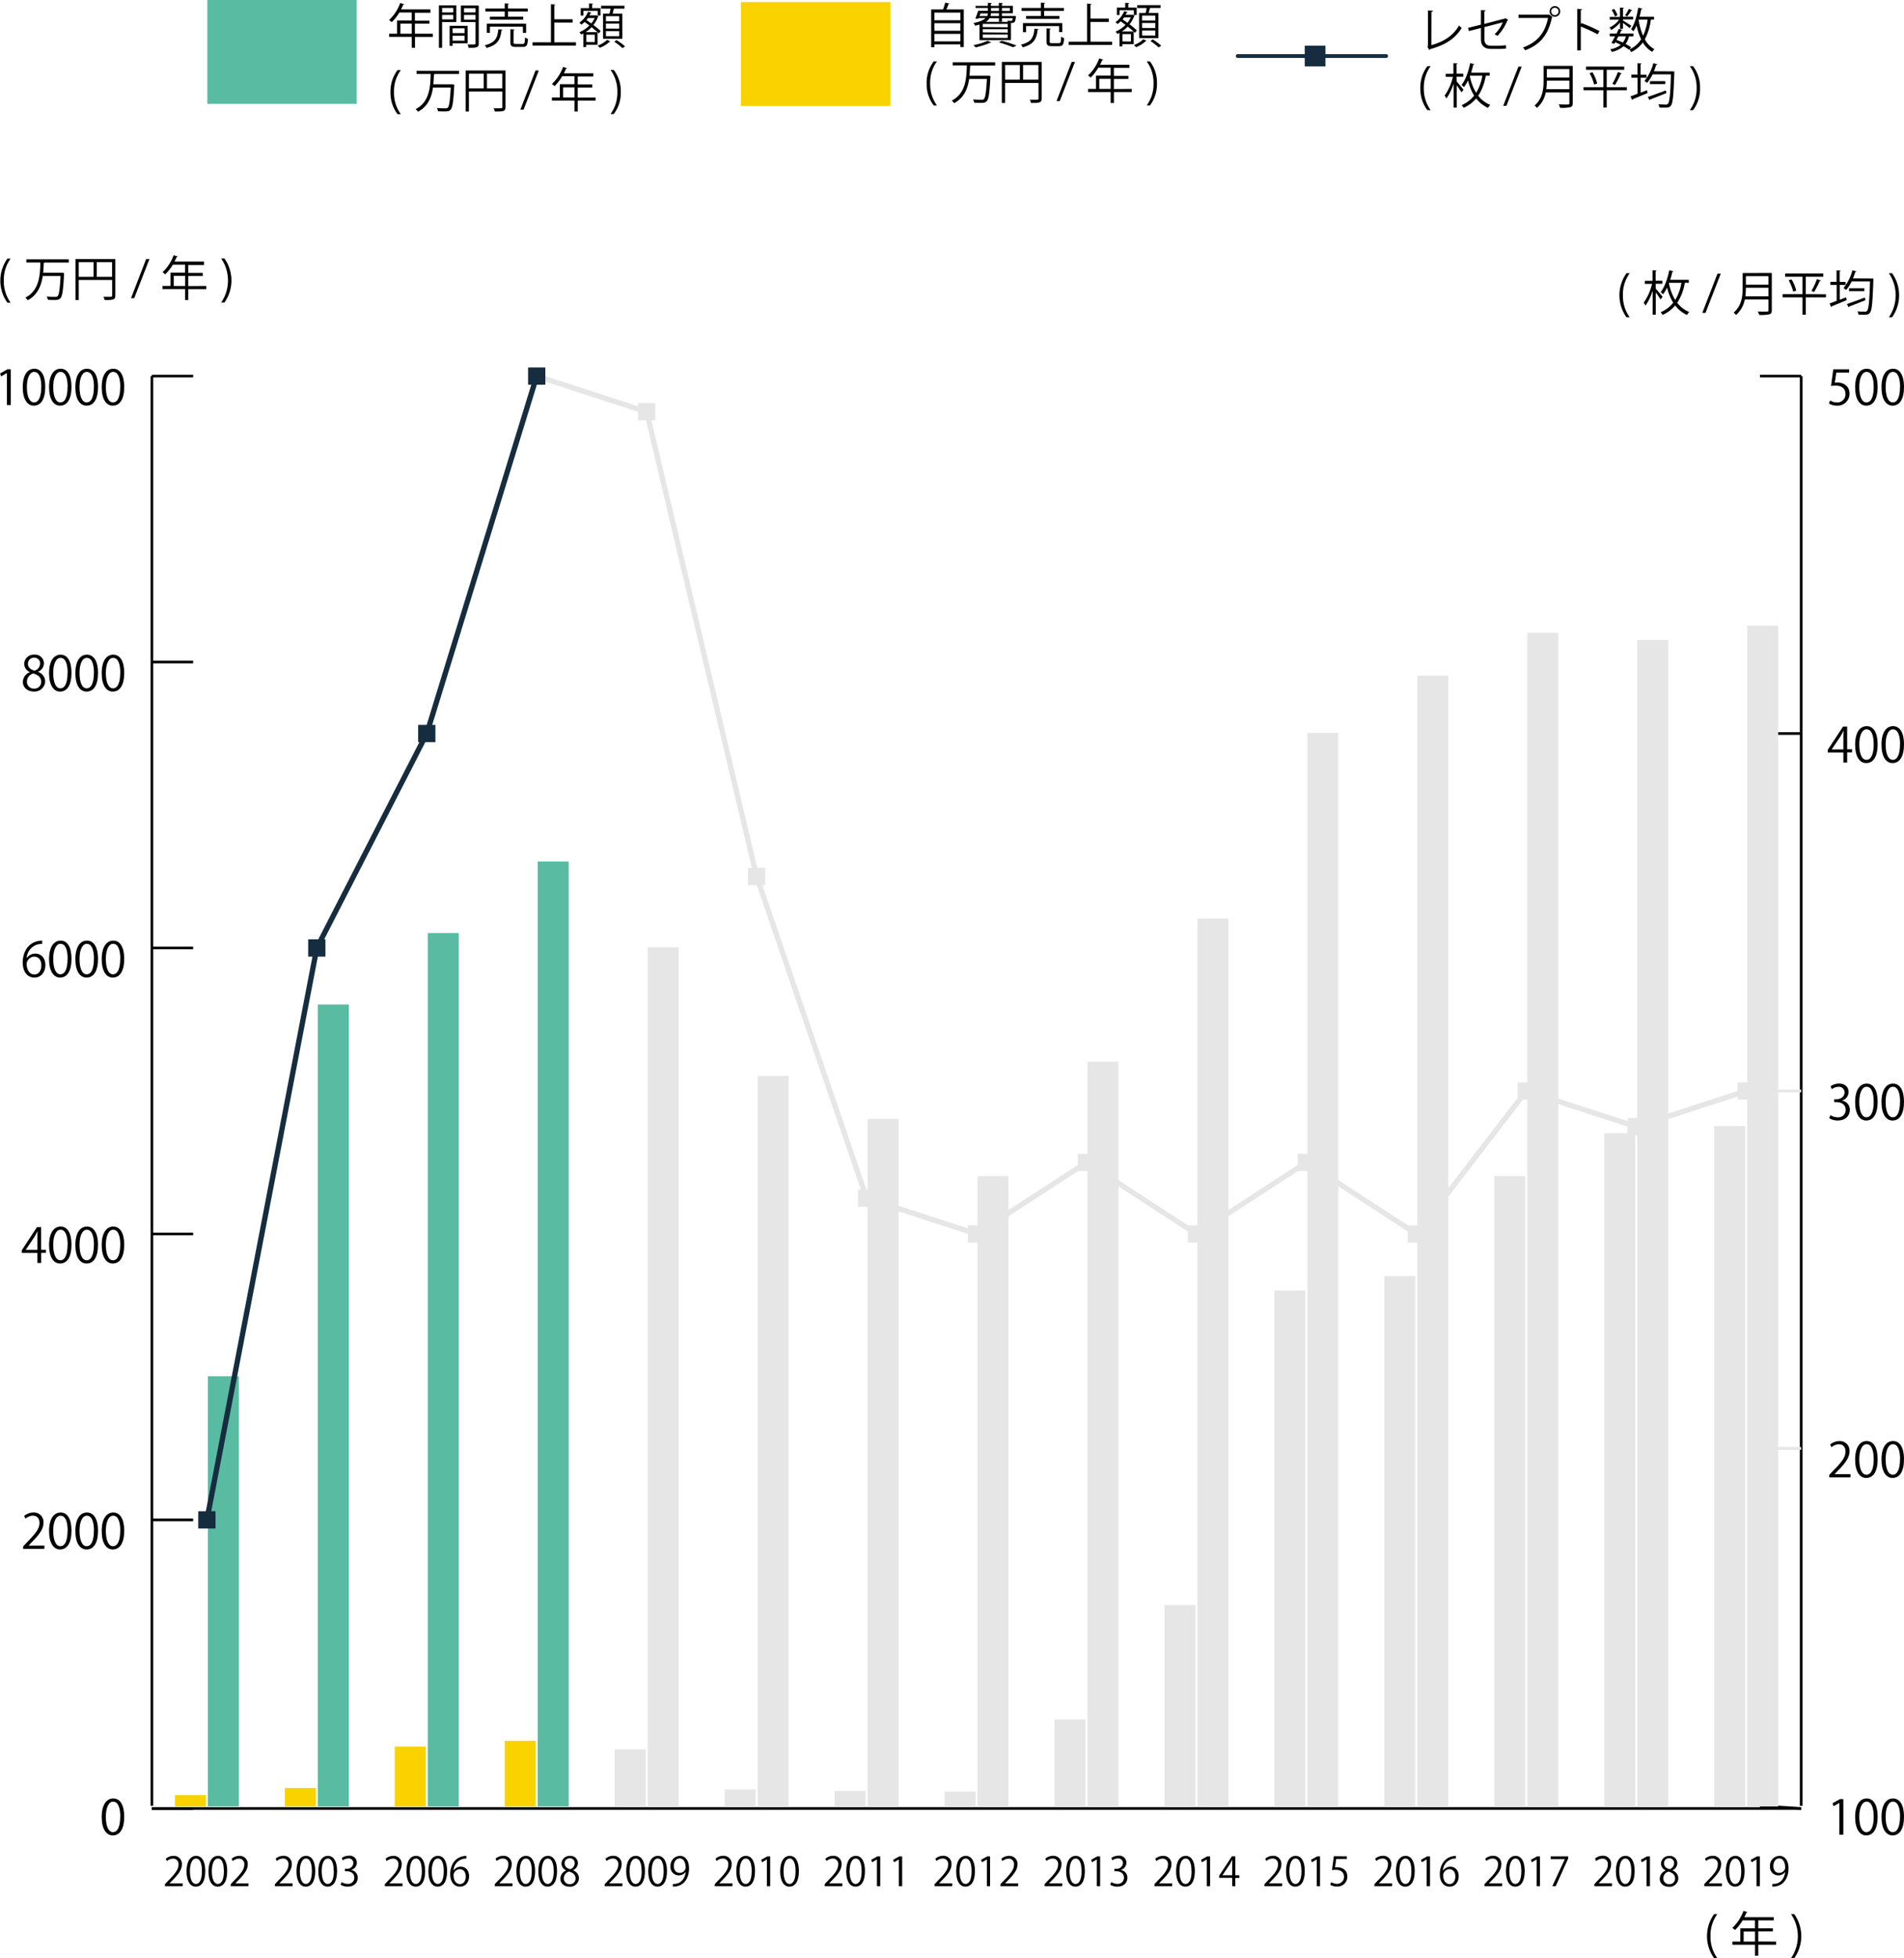 <svg xmlns="http://www.w3.org/2000/svg" viewBox="0 0 717.34 737.5"><defs><style>.cls-1,.cls-10,.cls-8,.cls-9{fill:none;}.cls-1{stroke:#000;}.cls-1,.cls-10,.cls-11,.cls-12,.cls-13,.cls-2,.cls-3,.cls-4,.cls-5,.cls-6,.cls-7,.cls-8,.cls-9{stroke-miterlimit:10;}.cls-11,.cls-2,.cls-5{fill:#e6e6e6;}.cls-10,.cls-11,.cls-2,.cls-5{stroke:#e6e6e6;}.cls-3,.cls-4{fill:#58bba2;stroke:#58bba2;}.cls-3,.cls-6{stroke-width:0.36px;}.cls-13,.cls-4,.cls-5,.cls-7{stroke-width:0.5px;}.cls-6,.cls-7{fill:#f9d200;stroke:#f9d200;}.cls-12,.cls-13,.cls-8,.cls-9{stroke:#162c3f;}.cls-10,.cls-11,.cls-8,.cls-9{stroke-linecap:round;}.cls-8{stroke-width:1.44px;}.cls-10,.cls-11,.cls-9{stroke-width:2px;}.cls-12,.cls-13{fill:#162c3f;}.cls-12{stroke-width:0.6px;}</style></defs><title>アセット 2</title><g id="レイヤー_2" data-name="レイヤー 2"><g id="レイヤー_1-2" data-name="レイヤー 1"><line class="cls-1" x1="57.23" y1="681.12" x2="678.6" y2="681.12"/><path d="M40.39,684.34c0-4.72,1.84-7,4.36-7s4.12,2.41,4.12,6.82c0,4.68-1.64,7.09-4.32,7.09C42.1,691.25,40.39,688.84,40.39,684.34Zm7-.11c0-3.37-.81-5.69-2.7-5.69-1.6,0-2.74,2.14-2.74,5.69s1,5.8,2.68,5.8C46.6,690,47.36,687.44,47.36,684.23Z" transform="translate(-2.07)"/><path d="M18.78,583.34h-8v-.92L12.11,581c3.2-3.24,4.83-5.2,4.83-7.4,0-1.44-.63-2.77-2.57-2.77a4.5,4.5,0,0,0-2.7,1.12l-.5-1a5.27,5.27,0,0,1,3.49-1.31,3.59,3.59,0,0,1,3.8,3.83c0,2.54-1.78,4.7-4.57,7.51l-1.06,1.12v0h6Z" transform="translate(-2.07)"/><path d="M20.56,576.64c0-4.72,1.84-7,4.36-7S29,572.05,29,576.47c0,4.68-1.64,7.09-4.32,7.09C22.27,583.56,20.56,581.15,20.56,576.64Zm7-.11c0-3.37-.81-5.69-2.7-5.69-1.6,0-2.74,2.14-2.74,5.69s1,5.8,2.68,5.8C26.77,582.33,27.52,579.74,27.52,576.54Z" transform="translate(-2.07)"/><path d="M30.47,576.64c0-4.72,1.84-7,4.36-7S39,572.05,39,576.47c0,4.68-1.64,7.09-4.32,7.09C32.18,583.56,30.47,581.15,30.47,576.64Zm7-.11c0-3.37-.81-5.69-2.7-5.69-1.6,0-2.74,2.14-2.74,5.69s1,5.8,2.68,5.8C36.69,582.33,37.44,579.74,37.44,576.54Z" transform="translate(-2.07)"/><path d="M40.39,576.64c0-4.72,1.84-7,4.36-7s4.12,2.41,4.12,6.82c0,4.68-1.64,7.09-4.32,7.09C42.1,583.56,40.39,581.15,40.39,576.64Zm7-.11c0-3.37-.81-5.69-2.7-5.69-1.6,0-2.74,2.14-2.74,5.69s1,5.8,2.68,5.8C46.6,582.33,47.36,579.74,47.36,576.54Z" transform="translate(-2.07)"/><path d="M17.59,475.65H16.17v-3.78H10.28v-1L16,462.16h1.55v8.55h1.84v1.15H17.59Zm-5.8-4.93h4.38v-4.79c0-.74,0-1.46.07-2.16h-.07c-.41.83-.74,1.4-1.08,2l-3.29,4.9Z" transform="translate(-2.07)"/><path d="M20.56,468.95c0-4.72,1.84-7,4.36-7S29,464.36,29,468.77c0,4.68-1.64,7.09-4.32,7.09C22.27,475.86,20.56,473.45,20.56,468.95Zm7-.11c0-3.37-.81-5.69-2.7-5.69-1.6,0-2.74,2.14-2.74,5.69s1,5.8,2.68,5.8C26.77,474.64,27.52,472,27.52,468.84Z" transform="translate(-2.07)"/><path d="M30.47,468.95c0-4.72,1.84-7,4.36-7S39,464.36,39,468.77c0,4.68-1.64,7.09-4.32,7.09C32.18,475.86,30.47,473.45,30.47,468.95Zm7-.11c0-3.37-.81-5.69-2.7-5.69-1.6,0-2.74,2.14-2.74,5.69s1,5.8,2.68,5.8C36.69,474.64,37.44,472,37.44,468.84Z" transform="translate(-2.07)"/><path d="M40.39,468.95c0-4.72,1.84-7,4.36-7s4.12,2.41,4.12,6.82c0,4.68-1.64,7.09-4.32,7.09C42.1,475.86,40.39,473.45,40.39,468.95Zm7-.11c0-3.37-.81-5.69-2.7-5.69-1.6,0-2.74,2.14-2.74,5.69s1,5.8,2.68,5.8C46.6,474.64,47.36,472,47.36,468.84Z" transform="translate(-2.07)"/><path d="M12.19,360.81a3.78,3.78,0,0,1,3.15-1.66c2.29,0,3.82,1.71,3.82,4.3s-1.51,4.72-4.14,4.72-4.39-2.18-4.39-5.67,1.69-7.4,6.07-8.12a10.11,10.11,0,0,1,1.26-.13l0,1.24a5.67,5.67,0,0,0-5.83,5.31Zm5.46,2.75c0-2.07-1.12-3.28-2.74-3.28a3,3,0,0,0-2.79,2.56c0,2.47,1.06,4.16,2.93,4.16C16.62,367,17.64,365.6,17.64,363.56Z" transform="translate(-2.07)"/><path d="M20.56,361.26c0-4.72,1.84-7,4.36-7S29,356.66,29,361.08c0,4.68-1.64,7.09-4.32,7.09C22.27,368.17,20.56,365.76,20.56,361.26Zm7-.11c0-3.37-.81-5.69-2.7-5.69-1.6,0-2.74,2.14-2.74,5.69s1,5.8,2.68,5.8C26.77,366.95,27.52,364.35,27.52,361.15Z" transform="translate(-2.07)"/><path d="M30.47,361.26c0-4.72,1.84-7,4.36-7S39,356.66,39,361.08c0,4.68-1.64,7.09-4.32,7.09C32.18,368.17,30.47,365.76,30.47,361.26Zm7-.11c0-3.37-.81-5.69-2.7-5.69-1.6,0-2.74,2.14-2.74,5.69s1,5.8,2.68,5.8C36.69,366.95,37.44,364.35,37.44,361.15Z" transform="translate(-2.07)"/><path d="M40.39,361.26c0-4.72,1.84-7,4.36-7s4.12,2.41,4.12,6.82c0,4.68-1.64,7.09-4.32,7.09C42.1,368.17,40.39,365.76,40.39,361.26Zm7-.11c0-3.37-.81-5.69-2.7-5.69-1.6,0-2.74,2.14-2.74,5.69s1,5.8,2.68,5.8C46.6,366.95,47.36,364.35,47.36,361.15Z" transform="translate(-2.07)"/><path d="M13.3,253.11a3.39,3.39,0,0,1-2.11-3A3.54,3.54,0,0,1,15,246.56a3.3,3.3,0,0,1,3.62,3.28A3.53,3.53,0,0,1,16.42,253v.07a3.84,3.84,0,0,1,2.68,3.53,4,4,0,0,1-4.25,3.85c-2.57,0-4.16-1.64-4.16-3.58a4,4,0,0,1,2.61-3.71Zm4.27,3.67c0-1.69-1.13-2.56-2.92-3.13a3.18,3.18,0,0,0-2.43,3,2.56,2.56,0,0,0,2.65,2.7A2.51,2.51,0,0,0,17.57,256.78Zm-5-6.86c0,1.44,1,2.23,2.5,2.68A2.88,2.88,0,0,0,17.17,250a2.12,2.12,0,0,0-2.21-2.3A2.19,2.19,0,0,0,12.62,249.92Z" transform="translate(-2.07)"/><path d="M20.56,253.56c0-4.72,1.84-7,4.36-7S29,249,29,253.38c0,4.68-1.64,7.09-4.32,7.09C22.27,260.47,20.56,258.06,20.56,253.56Zm7-.11c0-3.37-.81-5.69-2.7-5.69-1.6,0-2.74,2.14-2.74,5.69s1,5.8,2.68,5.8C26.77,259.25,27.52,256.66,27.52,253.45Z" transform="translate(-2.07)"/><path d="M30.47,253.56c0-4.72,1.84-7,4.36-7S39,249,39,253.38c0,4.68-1.64,7.09-4.32,7.09C32.18,260.47,30.47,258.06,30.47,253.56Zm7-.11c0-3.37-.81-5.69-2.7-5.69-1.6,0-2.74,2.14-2.74,5.69s1,5.8,2.68,5.8C36.69,259.25,37.44,256.66,37.44,253.45Z" transform="translate(-2.07)"/><path d="M40.39,253.56c0-4.72,1.84-7,4.36-7s4.12,2.41,4.12,6.82c0,4.68-1.64,7.09-4.32,7.09C42.1,260.47,40.39,258.06,40.39,253.56Zm7-.11c0-3.37-.81-5.69-2.7-5.69-1.6,0-2.74,2.14-2.74,5.69s1,5.8,2.68,5.8C46.6,259.25,47.36,256.66,47.36,253.45Z" transform="translate(-2.07)"/><path d="M4.68,152.56V140.48h0l-2.21,1.28-.36-1.12,2.79-1.57H6.14v13.49Z" transform="translate(-2.07)"/><path d="M10.64,145.87c0-4.72,1.84-7,4.36-7s4.12,2.41,4.12,6.82c0,4.68-1.64,7.09-4.32,7.09C12.35,152.78,10.64,150.37,10.64,145.87Zm7-.11c0-3.37-.81-5.69-2.7-5.69-1.6,0-2.74,2.14-2.74,5.69s1,5.8,2.68,5.8C16.85,151.56,17.61,149,17.61,145.76Z" transform="translate(-2.07)"/><path d="M20.56,145.87c0-4.72,1.84-7,4.36-7S29,141.27,29,145.69c0,4.68-1.64,7.09-4.32,7.09C22.27,152.78,20.56,150.37,20.56,145.87Zm7-.11c0-3.37-.81-5.69-2.7-5.69-1.6,0-2.74,2.14-2.74,5.69s1,5.8,2.68,5.8C26.77,151.56,27.52,149,27.52,145.76Z" transform="translate(-2.07)"/><path d="M30.47,145.87c0-4.72,1.84-7,4.36-7S39,141.27,39,145.69c0,4.68-1.64,7.09-4.32,7.09C32.18,152.78,30.47,150.37,30.47,145.87Zm7-.11c0-3.37-.81-5.69-2.7-5.69-1.6,0-2.74,2.14-2.74,5.69s1,5.8,2.68,5.8C36.69,151.56,37.44,149,37.44,145.76Z" transform="translate(-2.07)"/><path d="M40.39,145.87c0-4.72,1.84-7,4.36-7s4.12,2.41,4.12,6.82c0,4.68-1.64,7.09-4.32,7.09C42.1,152.78,40.39,150.37,40.39,145.87Zm7-.11c0-3.37-.81-5.69-2.7-5.69-1.6,0-2.74,2.14-2.74,5.69s1,5.8,2.68,5.8C46.6,151.56,47.36,149,47.36,145.76Z" transform="translate(-2.07)"/><line class="cls-1" x1="57.23" y1="680.12" x2="57.23" y2="141.64"/><line class="cls-1" x1="57.23" y1="681.12" x2="72.76" y2="681.12"/><line class="cls-1" x1="57.23" y1="572.42" x2="72.76" y2="572.42"/><line class="cls-1" x1="57.23" y1="464.73" x2="72.76" y2="464.73"/><line class="cls-1" x1="57.23" y1="357.03" x2="72.76" y2="357.03"/><line class="cls-1" x1="57.23" y1="249.34" x2="72.76" y2="249.34"/><line class="cls-1" x1="57.23" y1="141.64" x2="72.76" y2="141.64"/><path d="M695.06,691V679h0l-2.21,1.28-.36-1.12,2.79-1.57h1.28V691Z" transform="translate(-2.07)"/><path d="M701,684.34c0-4.72,1.84-7,4.36-7s4.12,2.41,4.12,6.82c0,4.68-1.64,7.09-4.32,7.09C702.72,691.25,701,688.84,701,684.34Zm7-.11c0-3.37-.81-5.69-2.7-5.69-1.6,0-2.74,2.14-2.74,5.69s1,5.8,2.68,5.8C707.22,690,708,687.44,708,684.23Z" transform="translate(-2.07)"/><path d="M710.93,684.34c0-4.72,1.84-7,4.36-7s4.12,2.41,4.12,6.82c0,4.68-1.64,7.09-4.32,7.09C712.64,691.25,710.93,688.84,710.93,684.34Zm7-.11c0-3.37-.81-5.69-2.7-5.69-1.6,0-2.74,2.14-2.74,5.69s1,5.8,2.68,5.8C717.14,690,717.9,687.44,717.9,684.23Z" transform="translate(-2.07)"/><path d="M699.23,556.42h-8v-.92l1.31-1.39c3.21-3.24,4.83-5.2,4.83-7.4,0-1.44-.63-2.77-2.58-2.77a4.51,4.51,0,0,0-2.7,1.12l-.5-1a5.27,5.27,0,0,1,3.49-1.31,3.59,3.59,0,0,1,3.8,3.83c0,2.54-1.78,4.7-4.57,7.51l-1.06,1.12v0h6Z" transform="translate(-2.07)"/><path d="M701,549.72c0-4.72,1.84-7,4.36-7s4.12,2.41,4.12,6.82c0,4.68-1.64,7.09-4.32,7.09C702.72,556.64,701,554.22,701,549.72Zm7-.11c0-3.37-.81-5.69-2.7-5.69-1.6,0-2.74,2.14-2.74,5.69s1,5.8,2.68,5.8C707.22,555.41,708,552.82,708,549.61Z" transform="translate(-2.07)"/><path d="M710.93,549.72c0-4.72,1.84-7,4.36-7s4.12,2.41,4.12,6.82c0,4.68-1.64,7.09-4.32,7.09C712.64,556.64,710.93,554.22,710.93,549.72Zm7-.11c0-3.37-.81-5.69-2.7-5.69-1.6,0-2.74,2.14-2.74,5.69s1,5.8,2.68,5.8C717.14,555.41,717.9,552.82,717.9,549.61Z" transform="translate(-2.07)"/><path d="M696,414.51A3.45,3.45,0,0,1,699,418c0,2.14-1.55,4-4.57,4a6,6,0,0,1-3.19-.86l.45-1.15a5.37,5.37,0,0,0,2.75.81,2.74,2.74,0,0,0,3-2.83c0-2-1.67-2.88-3.44-2.88h-.88V414H694c1.3,0,3-.81,3-2.5a2.08,2.08,0,0,0-2.32-2.18,4.43,4.43,0,0,0-2.47.88l-.45-1.1a5.64,5.64,0,0,1,3.21-1c2.47,0,3.57,1.57,3.57,3.19a3.4,3.4,0,0,1-2.45,3.19Z" transform="translate(-2.07)"/><path d="M701,415.1c0-4.72,1.84-7,4.36-7s4.12,2.41,4.12,6.82c0,4.68-1.64,7.09-4.32,7.09C702.72,422,701,419.6,701,415.1Zm7-.11c0-3.37-.81-5.69-2.7-5.69-1.6,0-2.74,2.14-2.74,5.69s1,5.8,2.68,5.8C707.22,420.79,708,418.2,708,415Z" transform="translate(-2.07)"/><path d="M710.93,415.1c0-4.72,1.84-7,4.36-7s4.12,2.41,4.12,6.82c0,4.68-1.64,7.09-4.32,7.09C712.64,422,710.93,419.6,710.93,415.1Zm7-.11c0-3.37-.81-5.69-2.7-5.69-1.6,0-2.74,2.14-2.74,5.69s1,5.8,2.68,5.8C717.14,420.79,717.9,418.2,717.9,415Z" transform="translate(-2.07)"/><path d="M698,287.18h-1.42V283.4h-5.89v-1l5.76-8.75H698v8.55h1.84v1.15H698Zm-5.8-4.93h4.38v-4.79c0-.74,0-1.46.07-2.16h-.07c-.41.83-.74,1.4-1.08,2l-3.3,4.9Z" transform="translate(-2.07)"/><path d="M701,280.48c0-4.72,1.84-7,4.36-7s4.12,2.41,4.12,6.82c0,4.68-1.64,7.09-4.32,7.09C702.72,287.4,701,285,701,280.48Zm7-.11c0-3.37-.81-5.69-2.7-5.69-1.6,0-2.74,2.14-2.74,5.69s1,5.8,2.68,5.8C707.22,286.17,708,283.58,708,280.38Z" transform="translate(-2.07)"/><path d="M710.93,280.48c0-4.72,1.84-7,4.36-7s4.12,2.41,4.12,6.82c0,4.68-1.64,7.09-4.32,7.09C712.64,287.4,710.93,285,710.93,280.48Zm7-.11c0-3.37-.81-5.69-2.7-5.69-1.6,0-2.74,2.14-2.74,5.69s1,5.8,2.68,5.8C717.14,286.17,717.9,283.58,717.9,280.38Z" transform="translate(-2.07)"/><path d="M698.75,139.08v1.24H693.9l-.56,3.82a7.51,7.51,0,0,1,1-.07c2.39,0,4.54,1.42,4.54,4.14a4.47,4.47,0,0,1-4.65,4.57,6,6,0,0,1-3.1-.79l.43-1.17a5,5,0,0,0,2.67.76,3.06,3.06,0,0,0,3.13-3.19c0-1.85-1.19-3.15-3.71-3.15a10.79,10.79,0,0,0-1.73.13l.85-6.28Z" transform="translate(-2.07)"/><path d="M701,145.87c0-4.72,1.84-7,4.36-7s4.12,2.41,4.12,6.82c0,4.68-1.64,7.09-4.32,7.09C702.72,152.78,701,150.37,701,145.87Zm7-.11c0-3.37-.81-5.69-2.7-5.69-1.6,0-2.74,2.14-2.74,5.69s1,5.8,2.68,5.8C707.22,151.56,708,149,708,145.76Z" transform="translate(-2.07)"/><path d="M710.93,145.87c0-4.72,1.84-7,4.36-7s4.12,2.41,4.12,6.82c0,4.68-1.64,7.09-4.32,7.09C712.64,152.78,710.93,150.37,710.93,145.87Zm7-.11c0-3.37-.81-5.69-2.7-5.69-1.6,0-2.74,2.14-2.74,5.69s1,5.8,2.68,5.8C717.14,151.56,717.9,149,717.9,145.76Z" transform="translate(-2.07)"/><line class="cls-1" x1="678.6" y1="680.12" x2="678.6" y2="141.64"/><line class="cls-1" x1="678.6" y1="681.12" x2="663.06" y2="680.12"/><line class="cls-2" x1="678.6" y1="545.5" x2="663.06" y2="545.5"/><line class="cls-2" x1="678.6" y1="410.88" x2="663.06" y2="410.88"/><line class="cls-1" x1="678.6" y1="276.26" x2="663.06" y2="276.26"/><line class="cls-1" x1="678.6" y1="141.64" x2="663.06" y2="141.64"/><rect class="cls-3" x="78.31" y="0.18" width="55.92" height="38.77"/><rect class="cls-4" x="78.56" y="518.57" width="11.18" height="161.54"/><rect class="cls-4" x="119.99" y="378.57" width="11.18" height="301.55"/><rect class="cls-4" x="161.41" y="351.65" width="11.18" height="328.47"/><rect class="cls-4" x="202.83" y="324.72" width="11.18" height="355.39"/><rect class="cls-5" x="244.26" y="357.03" width="11.18" height="323.08"/><rect class="cls-5" x="285.68" y="405.49" width="11.18" height="274.62"/><rect class="cls-5" x="327.11" y="421.65" width="11.18" height="258.47"/><rect class="cls-5" x="368.53" y="443.19" width="11.18" height="236.93"/><rect class="cls-5" x="409.96" y="400.11" width="11.18" height="280.01"/><rect class="cls-5" x="451.38" y="346.26" width="11.18" height="333.85"/><rect class="cls-5" x="492.81" y="276.26" width="11.18" height="403.86"/><rect class="cls-5" x="534.23" y="254.72" width="11.18" height="425.39"/><rect class="cls-5" x="575.66" y="238.57" width="11.18" height="441.55"/><rect class="cls-5" x="617.08" y="241.26" width="11.18" height="438.86"/><rect class="cls-5" x="658.5" y="235.87" width="11.18" height="444.24"/><rect class="cls-6" x="279.31" y="0.95" width="55.92" height="38.77"/><rect class="cls-7" x="66.13" y="676.35" width="11.18" height="3.77"/><rect class="cls-7" x="107.56" y="673.65" width="11.18" height="6.46"/><rect class="cls-7" x="148.98" y="658.04" width="11.18" height="22.08"/><rect class="cls-7" x="190.41" y="655.88" width="11.18" height="24.23"/><rect class="cls-5" x="231.83" y="659.11" width="11.18" height="21"/><rect class="cls-5" x="273.26" y="674.19" width="11.18" height="5.92"/><rect class="cls-5" x="314.68" y="674.73" width="11.18" height="5.38"/><rect class="cls-5" x="356.11" y="675" width="11.18" height="5.12"/><rect class="cls-5" x="397.53" y="647.81" width="11.18" height="32.31"/><rect class="cls-5" x="438.95" y="604.73" width="11.18" height="75.39"/><rect class="cls-5" x="480.38" y="486.26" width="11.18" height="193.85"/><rect class="cls-5" x="521.8" y="480.88" width="11.18" height="199.24"/><rect class="cls-5" x="563.23" y="443.19" width="11.18" height="236.93"/><rect class="cls-5" x="604.65" y="427.03" width="11.18" height="253.08"/><rect class="cls-5" x="646.08" y="424.34" width="11.18" height="255.77"/><line class="cls-8" x1="466.31" y1="21.11" x2="522.23" y2="21.11"/><line class="cls-9" x1="119.36" y1="357.03" x2="77.94" y2="572.42"/><line class="cls-9" x1="160.79" y1="276.26" x2="119.36" y2="357.03"/><line class="cls-9" x1="202.21" y1="141.64" x2="160.79" y2="276.26"/><line class="cls-10" x1="243.64" y1="155.1" x2="202.21" y2="141.64"/><line class="cls-11" x1="285.06" y1="330.11" x2="243.64" y2="155.1"/><line class="cls-11" x1="326.49" y1="451.26" x2="285.06" y2="330.11"/><line class="cls-11" x1="367.91" y1="464.73" x2="326.49" y2="451.26"/><line class="cls-11" x1="409.34" y1="437.8" x2="367.91" y2="464.73"/><line class="cls-11" x1="450.76" y1="464.73" x2="409.34" y2="437.8"/><line class="cls-11" x1="492.19" y1="437.8" x2="450.76" y2="464.73"/><line class="cls-11" x1="533.61" y1="464.73" x2="492.19" y2="437.8"/><line class="cls-11" x1="575.03" y1="410.88" x2="533.61" y2="464.73"/><line class="cls-11" x1="616.46" y1="424.34" x2="575.03" y2="410.88"/><line class="cls-11" x1="657.88" y1="410.88" x2="616.46" y2="424.34"/><rect class="cls-12" x="491.87" y="17.51" width="7.2" height="7.2"/><rect class="cls-13" x="74.94" y="569.42" width="6" height="6"/><rect class="cls-13" x="116.36" y="354.03" width="6" height="6"/><rect class="cls-13" x="157.79" y="273.26" width="6" height="6"/><rect class="cls-13" x="199.21" y="138.64" width="6" height="6"/><rect class="cls-5" x="240.64" y="152.1" width="6" height="6"/><rect class="cls-5" x="282.06" y="327.11" width="6" height="6"/><rect class="cls-5" x="323.49" y="448.26" width="6" height="6"/><rect class="cls-5" x="364.91" y="461.73" width="6" height="6"/><rect class="cls-5" x="406.34" y="434.8" width="6" height="6"/><rect class="cls-5" x="447.76" y="461.73" width="6" height="6"/><rect class="cls-5" x="489.19" y="434.8" width="6" height="6"/><rect class="cls-5" x="530.61" y="461.73" width="6" height="6"/><rect class="cls-5" x="572.03" y="407.88" width="6" height="6"/><rect class="cls-5" x="613.46" y="421.34" width="6" height="6"/><rect class="cls-5" x="654.88" y="407.88" width="6" height="6"/><path d="M165.15,12.71v1.19h-6.73V18h-1.22V13.89h-8.53V12.71h3v-5h5.51v-3h-4.65a16.78,16.78,0,0,1-2.88,3.64,7.12,7.12,0,0,0-1-.79,16.58,16.58,0,0,0,4.2-6.43l1.53.49a.34.34,0,0,1-.41.16,17.15,17.15,0,0,1-.81,1.75h11.09V4.8h-5.87v3h5.47V8.91h-5.47v3.8Zm-12.24,0h4.29V8.91h-4.29Z" transform="translate(-2.07)"/><path d="M174,8.3h-5.37V18h-1.19v-16H174ZM172.85,3h-4.21V4.69h4.21Zm-4.21,4.3h4.21V5.61h-4.21Zm9.62,9h-5.67v1h-1.12V9.72h6.79Zm-1.15-5.62h-4.52v1.8h4.52Zm-4.52,4.65h4.52V13.44h-4.52Zm9.85-13.25V16.34c0,1.6-.7,1.67-3.82,1.67a4.3,4.3,0,0,0-.41-1.26c.58,0,1.15,0,1.6,0,1.31,0,1.42,0,1.42-.45v-8h-5.51V2.08Zm-1.21,1h-4.34V4.69h4.34Zm-4.34,4.32h4.34V5.61h-4.34Z" transform="translate(-2.07)"/><path d="M191.37,11.16c0,.13-.14.23-.36.25-.4,3.28-1.26,5.49-5.62,6.64a3.36,3.36,0,0,0-.7-1c4.05-1,4.83-2.84,5.11-6Zm.85-4.88V4.35h-7.27V3.22h7.27V1.27l1.6.11c0,.13-.13.22-.36.25V3.22h7.44V4.35h-7.44V6.28h5.74v1.1H186.65V6.28Zm8.07,6.09h-1.21v-2.3H186.65v2.3h-1.17V8.94h14.8Zm-4.74,3.58c0,.5.13.59.86.59H199c.68,0,.81-.32.86-2.43a3.45,3.45,0,0,0,1.12.49c-.14,2.45-.5,3.06-1.87,3.06h-2.74c-1.57,0-2-.36-2-1.69V11l1.57.11c0,.13-.13.22-.36.25Z" transform="translate(-2.07)"/><path d="M210.9,15.93h8.17v1.22H202.71V15.93h6.93V1.58l1.64.11c0,.13-.13.22-.38.25V7.27h6.91V8.49H210.9Z" transform="translate(-2.07)"/><path d="M227.68,12.58c-.14-.14-.31-.31-.49-.47v4.74h-4.29v.86h-1.06v-5.1c-.27.14-.54.27-.81.4a5.09,5.09,0,0,0-.67-.86,11.77,11.77,0,0,0,3.76-2.54c-.61-.47-1.24-.92-1.82-1.33a10.3,10.3,0,0,1-1.19,1,7.22,7.22,0,0,0-.77-.7,10.12,10.12,0,0,0,3.31-4.16l1.28.41q-.05.16-.38.16c-.13.27-.27.54-.41.81h2.48l.2-.05c.41.22.58.29.74.36a.57.57,0,0,1-.18.18,10.78,10.78,0,0,1-1.75,3.12,28.46,28.46,0,0,1,2.75,2.29ZM221.86,4.1V5.86h-1V3.07H224V1.29l1.5.09c0,.13-.11.22-.34.25V3.07h3.15V5.86h-1.06V4.1Zm5.29,8c-.61-.56-1.39-1.19-2.2-1.84a13.33,13.33,0,0,1-2.21,1.84Zm-1,3.76V13.07h-3.2v2.77Zm-2.56-9.07c-.18.27-.38.52-.58.77.58.4,1.21.83,1.84,1.28a9.23,9.23,0,0,0,1.26-2.05ZM232,15.62a.55.55,0,0,1-.32.13A10.93,10.93,0,0,1,228.07,18a7.06,7.06,0,0,0-.83-.81A10.19,10.19,0,0,0,230.79,15Zm-2.74-10.5h2.45c.14-.58.31-1.28.4-1.87h-3.56V2.17h8.79V3.25h-4c-.11.54-.29,1.24-.47,1.87h3.67V14.6h-7.27ZM235.35,8V6.1h-5V8Zm0,2.81V8.89h-5v1.89Zm0,2.84V11.72h-5v1.91Zm1.24,4.47a21.34,21.34,0,0,0-3.1-2.41l.9-.59a21.58,21.58,0,0,1,3.17,2.34Z" transform="translate(-2.07)"/><path d="M151.86,43a13.13,13.13,0,0,1-2.67-8.26,13.25,13.25,0,0,1,2.67-8.34h1.22a13.42,13.42,0,0,0-2.57,8.35A13.59,13.59,0,0,0,153.08,43Z" transform="translate(-2.07)"/><path d="M175,27.88H165.9a.5.5,0,0,1-.34.14c-.05,1.17-.11,2.45-.23,3.73h6.86l.29,0,.72.09a3.12,3.12,0,0,1,0,.41c-.32,6.1-.65,8.32-1.37,9.07-.47.52-.94.65-2.34.65-.68,0-1.55,0-2.41-.09a2.86,2.86,0,0,0-.43-1.21c1.42.13,2.79.13,3.37.13a1,1,0,0,0,.72-.22c.56-.52.88-2.57,1.15-7.63h-6.68c-.52,3.57-1.87,7.11-5.67,9.15a4,4,0,0,0-.88-1c5.29-2.68,5.56-8.5,5.67-13.25H159V26.68h16Z" transform="translate(-2.07)"/><path d="M192.51,26.55V40.34c0,1.57-.68,1.66-4,1.66a5.72,5.72,0,0,0-.47-1.22c.65,0,1.26,0,1.76,0,1.42,0,1.53,0,1.53-.47V34.47H178.73V42h-1.21V26.55Zm-13.77,1.19v5.53h5.58V27.74Zm6.79,5.53h5.78V27.74h-5.78Z" transform="translate(-2.07)"/><path d="M199.33,41.3h-1.21l5.71-14.75h1.24Z" transform="translate(-2.07)"/><path d="M226.47,36.71v1.19h-6.73V42h-1.22V37.89H210V36.71h3v-5h5.51v-3h-4.65A16.78,16.78,0,0,1,211,32.44a7.12,7.12,0,0,0-1-.79,16.58,16.58,0,0,0,4.2-6.43l1.53.49a.34.34,0,0,1-.41.16,17,17,0,0,1-.81,1.75h11.09V28.8h-5.87v3h5.47v1.15h-5.47v3.8Zm-12.24,0h4.29v-3.8h-4.29Z" transform="translate(-2.07)"/><path d="M233.31,26.35a13.17,13.17,0,0,1,2.65,8.3,13.22,13.22,0,0,1-2.65,8.3h-1.22a13.61,13.61,0,0,0,2.58-8.32,13.5,13.5,0,0,0-2.58-8.28Z" transform="translate(-2.07)"/><path d="M359.82,1.35a.45.45,0,0,1-.4.2c-.2.58-.5,1.35-.79,2h6.54V17.72h-1.26v-1h-9.81v1.06h-1.21V3.56h4.47A18,18,0,0,0,358.16,1Zm4.09,3.4h-9.81V7.63h9.81Zm0,4h-9.81v2.84h9.81Zm-9.81,6.84h9.81V12.75h-9.81Z" transform="translate(-2.07)"/><path d="M375.5,16c-.09.11-.16.11-.4.11a31.48,31.48,0,0,1-5.47,1.73,8.81,8.81,0,0,0-.81-.85,23.72,23.72,0,0,0,5.38-1.64Zm-4.39-.88V9.25a15.45,15.45,0,0,1-1.69.43,3.45,3.45,0,0,0-.58-1c2.45-.49,3.8-1.13,4.56-1.89h-2.63l-.11.27L369.52,7a24,24,0,0,0,1.06-2.92h3.69V3h-4.66V2.2h4.66V1.06l1.46.09c0,.13-.11.22-.34.25V2.2h3V1.06l1.51.09c0,.13-.13.22-.36.25V2.2h4.12V5h-4.12V6h4.39l.25,0,.67.11a2.49,2.49,0,0,1-.05.32c-.22,1.94-.43,2.23-1.85,2.23v6.43Zm0-9.07H374a3.42,3.42,0,0,0,.27-1h-2.79Zm10.64,4.23V9h-9.42v1.21Zm0,2V11h-9.42v1.19Zm0,2V13h-9.42v1.24Zm-3.33-7.42h-3.55a4,4,0,0,1-1.37,1.39h8.26a2.49,2.49,0,0,0-.16-.45c.58.05,1.12.07,1.31.07.45,0,.56,0,.7-1h-4.05V8.16h-1.15Zm0-.83V5h-3a6.7,6.7,0,0,1-.18,1Zm-3-3V4.12h3V3Zm8.34,14.76A43.42,43.42,0,0,0,378.45,16l1-.65a54.73,54.73,0,0,1,5.6,1.8ZM382.54,3h-3V4.12h3Z" transform="translate(-2.07)"/><path d="M393.37,10.93c0,.13-.14.23-.36.25-.4,3.28-1.26,5.49-5.62,6.64a3.36,3.36,0,0,0-.7-1c4.05-1,4.83-2.84,5.11-6ZM394.22,6V4.12h-7.27V3h7.27V1l1.6.11c0,.13-.13.22-.36.25V3h7.44V4.12h-7.44V6h5.74v1.1H388.65V6Zm8.07,6.09h-1.21V9.83H388.65v2.3h-1.17V8.71h14.8Zm-4.74,3.58c0,.5.13.59.86.59H401c.68,0,.81-.32.86-2.43a3.46,3.46,0,0,0,1.12.49c-.14,2.45-.5,3.06-1.87,3.06h-2.74c-1.57,0-2-.36-2-1.69v-5l1.57.11c0,.13-.13.22-.36.25Z" transform="translate(-2.07)"/><path d="M412.9,15.7h8.17v1.22H404.71V15.7h6.93V1.35l1.64.11c0,.13-.13.22-.38.25V7h6.91V8.26H412.9Z" transform="translate(-2.07)"/><path d="M429.68,12.35c-.14-.14-.31-.31-.49-.47v4.74h-4.29v.86h-1.06v-5.1c-.27.14-.54.27-.81.4a5.09,5.09,0,0,0-.67-.86,11.77,11.77,0,0,0,3.76-2.54c-.61-.47-1.24-.92-1.82-1.33a10.3,10.3,0,0,1-1.19,1,7.22,7.22,0,0,0-.77-.7,10.12,10.12,0,0,0,3.31-4.16l1.28.41q-.05.16-.38.16c-.13.27-.27.54-.41.81h2.48l.2-.05c.41.22.58.29.74.36a.58.58,0,0,1-.18.18,10.77,10.77,0,0,1-1.75,3.11,28.39,28.39,0,0,1,2.75,2.29Zm-5.82-8.48V5.64h-1V2.84H426V1.06l1.5.09c0,.13-.11.22-.34.25V2.84h3.15V5.64h-1.06V3.87Zm5.29,8c-.61-.56-1.39-1.19-2.2-1.84a13.31,13.31,0,0,1-2.21,1.84Zm-1,3.76V12.84h-3.2v2.77Zm-2.56-9.08c-.18.27-.38.52-.58.77.58.4,1.21.83,1.84,1.28a9.22,9.22,0,0,0,1.26-2.05ZM434,15.39a.55.55,0,0,1-.32.13,10.92,10.92,0,0,1-3.57,2.25,7.1,7.1,0,0,0-.83-.81,10.19,10.19,0,0,0,3.55-2.18ZM431.23,4.9h2.45c.14-.58.31-1.28.4-1.87h-3.56V1.94h8.79V3h-4c-.11.54-.29,1.24-.47,1.87h3.67v9.47h-7.27Zm6.12,2.84V5.87h-5V7.74Zm0,2.81V8.66h-5v1.89Zm0,2.84V11.49h-5V13.4Zm1.24,4.47a21.34,21.34,0,0,0-3.1-2.41l.9-.59a21.62,21.62,0,0,1,3.17,2.34Z" transform="translate(-2.07)"/><path d="M353.86,39.73a13.13,13.13,0,0,1-2.67-8.26,13.25,13.25,0,0,1,2.67-8.34h1.22a13.42,13.42,0,0,0-2.57,8.35,13.59,13.59,0,0,0,2.57,8.25Z" transform="translate(-2.07)"/><path d="M377,24.65H367.9a.5.5,0,0,1-.34.14c-.05,1.17-.11,2.45-.23,3.73h6.86l.29,0,.72.09a3.12,3.12,0,0,1,0,.41c-.32,6.1-.65,8.32-1.37,9.07-.47.52-.94.65-2.34.65-.68,0-1.55,0-2.41-.09a2.86,2.86,0,0,0-.43-1.21c1.42.13,2.79.13,3.37.13a1,1,0,0,0,.72-.22c.56-.52.88-2.57,1.15-7.63h-6.68c-.52,3.57-1.87,7.11-5.67,9.15a4.05,4.05,0,0,0-.88-1c5.29-2.68,5.56-8.5,5.67-13.25H361V23.45h16Z" transform="translate(-2.07)"/><path d="M394.51,23.32V37.11c0,1.57-.68,1.66-4,1.66a5.73,5.73,0,0,0-.47-1.22c.65,0,1.26,0,1.76,0,1.42,0,1.53,0,1.53-.47V31.24H380.73v7.56h-1.21V23.32Zm-13.77,1.19V30h5.58V24.51ZM387.52,30h5.78V24.51h-5.78Z" transform="translate(-2.07)"/><path d="M401.33,38.07h-1.21l5.71-14.75h1.24Z" transform="translate(-2.07)"/><path d="M428.47,33.48v1.19h-6.73v4.12h-1.22V34.67H412V33.48h3v-5h5.51v-3h-4.65A16.78,16.78,0,0,1,413,29.21a7.12,7.12,0,0,0-1-.79,16.58,16.58,0,0,0,4.2-6.43l1.53.49a.34.34,0,0,1-.41.16,16.91,16.91,0,0,1-.81,1.75h11.09v1.19h-5.87v3h5.47v1.15h-5.47v3.8Zm-12.24,0h4.29v-3.8h-4.29Z" transform="translate(-2.07)"/><path d="M435.31,23.12a13.17,13.17,0,0,1,2.65,8.3,13.22,13.22,0,0,1-2.65,8.3h-1.22a13.61,13.61,0,0,0,2.58-8.32,13.5,13.5,0,0,0-2.58-8.28Z" transform="translate(-2.07)"/><path d="M541.34,17c4.57-1.28,8.21-3.47,10.42-7.4a6.33,6.33,0,0,0,1,.9c-2.43,4.14-6.45,6.55-11.87,8a.53.53,0,0,1-.29.36l-.76-1.26.22-.34V3.93l1.85.09c0,.2-.18.36-.54.4Z" transform="translate(-2.07)"/><path d="M570.3,7.44a.61.61,0,0,1-.29.22,19,19,0,0,1-3.76,5.87,10,10,0,0,0-1.08-.65,13,13,0,0,0,3.08-4.47l-6.9,1.8v4.66c0,1.76,1.06,2.36,2.5,2.36h2.94a26.16,26.16,0,0,0,2.68-.2c0,.4,0,.88,0,1.26-.72.09-2,.14-2.67.14h-3c-2.27,0-3.78-1.06-3.78-3.55V10.54l-4.54,1.17-.31-1.21,4.84-1.21V3.82l1.75.07c0,.22-.2.32-.45.36V9L569,7l.2-.14Z" transform="translate(-2.07)"/><path d="M574.17,5.52h11.45l.11-.05L587,6.4a.4.4,0,0,1-.22.16c-1.46,6.77-4.59,10.3-10.1,12.39a7.92,7.92,0,0,0-.81-1.06c5.24-1.93,8.26-5.28,9.43-11.13H574.17Zm13.72-3.22a2,2,0,1,1-2,2A2,2,0,0,1,587.89,2.29Zm1.37,2a1.37,1.37,0,0,0-1.37-1.39,1.39,1.39,0,1,0,1.37,1.39Z" transform="translate(-2.07)"/><path d="M604,12.92A65.09,65.09,0,0,0,597.64,10v9h-1.35V3.34l1.82.11c0,.2-.16.32-.47.38V9.08l.27-.38a62.7,62.7,0,0,1,6.77,3Z" transform="translate(-2.07)"/><path d="M612.42,10.86V8.51a11.8,11.8,0,0,1-3.31,2.79,4.65,4.65,0,0,0-.67-.92,9.29,9.29,0,0,0,3.65-3h-3.55v-1h3.87V2.85l1.48.09c0,.13-.11.22-.34.23V6.31h3.82v1h-3.82v.41c.74.43,2.67,1.67,3.15,2l-.7.88c-.43-.41-1.58-1.31-2.45-1.94v2.14Zm5,2.83h-1.62a7.87,7.87,0,0,1-1.28,2.86,17.22,17.22,0,0,1,2.09,1.28l-.81.9a14.63,14.63,0,0,0-2.05-1.31,10.15,10.15,0,0,1-4.46,2.14,2.92,2.92,0,0,0-.58-1,8.92,8.92,0,0,0,4-1.67c-.68-.34-1.39-.67-2.09-1l-.36.65-1.06-.4c.4-.67.88-1.55,1.35-2.47h-2V12.63h2.58c.29-.59.58-1.19.81-1.73l1.42.32c-.05.13-.16.18-.4.16-.18.38-.38.81-.59,1.24h5.11ZM610.22,3.35a9.09,9.09,0,0,1,1.26,2.4l-1,.45a9.61,9.61,0,0,0-1.22-2.43Zm1.58,10.34c-.23.45-.47.9-.7,1.33.81.31,1.62.65,2.39,1a6.3,6.3,0,0,0,1.13-2.34Zm2.52-7.92a16.79,16.79,0,0,0,1.46-2.43L617,3.9c-.05.13-.2.14-.36.13a19.18,19.18,0,0,1-1.53,2.18Zm10.93,1.6h-1.21a21.19,21.19,0,0,1-2.27,7.44,9,9,0,0,0,3.62,3.73,4.85,4.85,0,0,0-.86,1A10.07,10.07,0,0,1,621,16a11.37,11.37,0,0,1-4.39,3.62,4.77,4.77,0,0,0-.67-1,10.07,10.07,0,0,0,4.43-3.8,23.43,23.43,0,0,1-1.71-5.22,12.26,12.26,0,0,1-1.17,2.18,4.84,4.84,0,0,0-.92-.77c1.28-1.8,2.2-5,2.72-8.1l1.53.32c0,.14-.16.22-.4.22-.18,1-.4,1.93-.65,2.86h5.44Zm-5.76,0-.05.18a24.77,24.77,0,0,0,1.67,5.92,21.12,21.12,0,0,0,1.71-6.1Z" transform="translate(-2.07)"/><path d="M539.86,41.5a13.13,13.13,0,0,1-2.67-8.26,13.25,13.25,0,0,1,2.67-8.34h1.22a13.42,13.42,0,0,0-2.57,8.35,13.59,13.59,0,0,0,2.57,8.25Z" transform="translate(-2.07)"/><path d="M550.88,30.71c.61.67,2.21,2.59,2.58,3.08l-.77,1c-.34-.59-1.13-1.76-1.8-2.67v8.41h-1.17V31.47A20,20,0,0,1,547,37.1a6.19,6.19,0,0,0-.67-1.1,20.06,20.06,0,0,0,3.15-7.08h-2.72V27.78h2.9v-4l1.51.11c0,.13-.11.2-.34.23v3.62h2.54v1.15h-2.54Zm12.46-2.2h-1.51A19.58,19.58,0,0,1,559,36.06a11,11,0,0,0,4.54,3.46,4.91,4.91,0,0,0-.86,1.12,11.93,11.93,0,0,1-4.45-3.57,13.1,13.1,0,0,1-4.72,3.53,6.53,6.53,0,0,0-.76-1A12,12,0,0,0,557.45,36a18.76,18.76,0,0,1-2.29-5.73,14.34,14.34,0,0,1-1.55,2.56,8.08,8.08,0,0,0-.9-.85c1.48-1.8,2.61-5,3.26-8.21l1.55.38c0,.13-.16.2-.4.22a27.63,27.63,0,0,1-.81,3h7Zm-7.42,0-.07.16a19,19,0,0,0,2.36,6.3,18,18,0,0,0,2.34-6.46Z" transform="translate(-2.07)"/><path d="M569.63,39.84h-1.21l5.71-14.75h1.24Z" transform="translate(-2.07)"/><path d="M594.6,24.81v14c0,.94-.25,1.35-.92,1.57a15.09,15.09,0,0,1-3.83.22,6.89,6.89,0,0,0-.52-1.28c.86,0,1.69.05,2.34.05,1.57,0,1.67,0,1.67-.56v-4h-8.91a10.26,10.26,0,0,1-3.31,5.83,4.3,4.3,0,0,0-.9-.9c3.1-2.63,3.4-6.36,3.4-9.34V24.81Zm-9.76,5.55a24.12,24.12,0,0,1-.2,3.24h8.7V30.35Zm8.5-4.36h-8.5V29.2h8.5Z" transform="translate(-2.07)"/><path d="M615,32.84V34h-7.6v6.52h-1.24V34h-7.49V32.84h7.49V26.28h-6.54V25.08H614v1.21H607.4v6.55Zm-12.33-1a17.21,17.21,0,0,0-1.73-4.29l1.1-.34a15.49,15.49,0,0,1,1.78,4.23Zm10.41-4.21c-.05.13-.18.16-.4.18A32.47,32.47,0,0,1,610.53,32l-1-.41a26.48,26.48,0,0,0,2.07-4.45Z" transform="translate(-2.07)"/><path d="M620.2,29.27v5.62l2.4-.92.22,1.06c-2.05.86-4.23,1.78-5.62,2.32a.36.36,0,0,1-.22.31l-.61-1.37c.74-.25,1.66-.59,2.67-1v-6h-2.36V28.12H619v-4.3l1.53.09c0,.13-.11.22-.36.25v4h2.23v1.15Zm12-2.39.67,0c0,.13,0,.29,0,.41-.29,8.71-.54,11.63-1.3,12.51-.49.65-1,.74-2.27.74-.59,0-1.33,0-2.05-.05a3.05,3.05,0,0,0-.4-1.24,28.47,28.47,0,0,0,2.84.13.87.87,0,0,0,.77-.29c.63-.65.92-3.47,1.15-11.09H624.7a15.86,15.86,0,0,1-2.09,3.22,6.59,6.59,0,0,0-1-.72,17.74,17.74,0,0,0,3.37-6.7l1.49.41c0,.13-.18.2-.4.2a24.65,24.65,0,0,1-.9,2.43Zm-9.31,9.63c1.66-.56,4.29-1.51,6.77-2.45l.22,1c-2.23.9-4.63,1.84-6.12,2.39a.38.38,0,0,1-.2.31Zm.81-5.94h5.78v1.1h-5.78Z" transform="translate(-2.07)"/><path d="M639.92,24.9a13.16,13.16,0,0,1,2.65,8.3,13.23,13.23,0,0,1-2.65,8.3H638.7a13.61,13.61,0,0,0,2.58-8.32,13.5,13.5,0,0,0-2.58-8.28Z" transform="translate(-2.07)"/><path d="M650.8,710.37h-6.64v-.76l1.09-1.16c2.67-2.7,4-4.33,4-6.17a2,2,0,0,0-2.14-2.31,3.76,3.76,0,0,0-2.25.93l-.42-.87a4.4,4.4,0,0,1,2.91-1.09,3,3,0,0,1,3.16,3.2c0,2.11-1.48,3.91-3.81,6.25l-.88.93v0h5Z" transform="translate(-2.07)"/><path d="M652.28,704.79c0-3.93,1.53-5.83,3.63-5.83s3.44,2,3.44,5.68c0,3.9-1.37,5.91-3.6,5.91C653.71,710.55,652.28,708.54,652.28,704.79Zm5.8-.09c0-2.8-.67-4.74-2.25-4.74-1.33,0-2.28,1.78-2.28,4.74s.83,4.83,2.23,4.83C657.46,709.53,658.09,707.37,658.09,704.7Z" transform="translate(-2.07)"/><path d="M663.85,710.37V700.31h0L662,701.37l-.3-.93,2.33-1.3h1.07v11.23Z" transform="translate(-2.07)"/><path d="M674.6,705.06a3.17,3.17,0,0,1-2.58,1.25,3.13,3.13,0,0,1-3.1-3.41,3.68,3.68,0,0,1,3.55-3.94c2.1,0,3.43,1.83,3.43,4.69,0,3.73-1.89,6.33-4.77,6.78a6.59,6.59,0,0,1-1.33.11v-1a5.54,5.54,0,0,0,1.16-.08c1.89-.27,3.31-1.8,3.69-4.36Zm-4.42-2.24c0,1.52.86,2.54,2.14,2.54a2.26,2.26,0,0,0,2.33-1.83c0-2.16-.79-3.61-2.28-3.61C671.06,699.92,670.18,701.15,670.18,702.83Z" transform="translate(-2.07)"/><path d="M609.38,710.37h-6.64v-.76l1.09-1.16c2.67-2.7,4-4.33,4-6.17A2,2,0,0,0,605.7,700a3.76,3.76,0,0,0-2.25.93L603,700a4.4,4.4,0,0,1,2.91-1.09,3,3,0,0,1,3.16,3.2c0,2.11-1.48,3.91-3.81,6.25l-.88.93v0h5Z" transform="translate(-2.07)"/><path d="M610.86,704.79c0-3.93,1.53-5.83,3.63-5.83s3.44,2,3.44,5.68c0,3.9-1.37,5.91-3.6,5.91C612.29,710.55,610.86,708.54,610.86,704.79Zm5.8-.09c0-2.8-.67-4.74-2.25-4.74-1.33,0-2.28,1.78-2.28,4.74s.83,4.83,2.23,4.83C616,709.53,616.67,707.37,616.67,704.7Z" transform="translate(-2.07)"/><path d="M622.43,710.37V700.31h0l-1.84,1.06-.3-.93,2.33-1.3h1.07v11.23Z" transform="translate(-2.07)"/><path d="M629.61,704.42a2.82,2.82,0,0,1-1.75-2.53A3,3,0,0,1,631,699a2.75,2.75,0,0,1,3,2.73,2.94,2.94,0,0,1-1.84,2.66v.06a3.2,3.2,0,0,1,2.23,2.94,3.29,3.29,0,0,1-3.54,3.21c-2.14,0-3.46-1.36-3.46-3a3.33,3.33,0,0,1,2.18-3.09Zm3.55,3.06c0-1.41-.95-2.13-2.43-2.61a2.65,2.65,0,0,0-2,2.5,2.13,2.13,0,0,0,2.21,2.25A2.09,2.09,0,0,0,633.17,707.48ZM629,701.76c0,1.2.84,1.86,2.08,2.23a2.4,2.4,0,0,0,1.71-2.21,1.77,1.77,0,0,0-1.84-1.92A1.82,1.82,0,0,0,629,701.76Z" transform="translate(-2.07)"/><path d="M568,710.37h-6.64v-.76l1.09-1.16c2.67-2.7,4-4.33,4-6.17a2,2,0,0,0-2.14-2.31,3.76,3.76,0,0,0-2.25.93l-.42-.87a4.4,4.4,0,0,1,2.91-1.09,3,3,0,0,1,3.16,3.2c0,2.11-1.48,3.91-3.81,6.25l-.88.93v0h5Z" transform="translate(-2.07)"/><path d="M569.44,704.79c0-3.93,1.53-5.83,3.63-5.83s3.44,2,3.44,5.68c0,3.9-1.37,5.91-3.6,5.91C570.87,710.55,569.44,708.54,569.44,704.79Zm5.8-.09c0-2.8-.67-4.74-2.25-4.74-1.33,0-2.28,1.78-2.28,4.74s.83,4.83,2.23,4.83C574.61,709.53,575.24,707.37,575.24,704.7Z" transform="translate(-2.07)"/><path d="M581,710.37V700.31h0l-1.84,1.06-.3-.93,2.33-1.3h1.07v11.23Z" transform="translate(-2.07)"/><path d="M586.31,699.14h6.58v.79l-4.69,10.44h-1.28l4.7-10.17v0h-5.31Z" transform="translate(-2.07)"/><path d="M526.53,710.37h-6.65v-.76l1.1-1.16c2.67-2.7,4-4.33,4-6.17a2,2,0,0,0-2.14-2.31,3.76,3.76,0,0,0-2.25.93l-.42-.87a4.4,4.4,0,0,1,2.91-1.09,3,3,0,0,1,3.17,3.2c0,2.11-1.48,3.91-3.81,6.25l-.88.93v0h5Z" transform="translate(-2.07)"/><path d="M528,704.79c0-3.93,1.53-5.83,3.63-5.83s3.44,2,3.44,5.68c0,3.9-1.37,5.91-3.6,5.91C529.44,710.55,528,708.54,528,704.79Zm5.81-.09c0-2.8-.68-4.74-2.25-4.74-1.33,0-2.28,1.78-2.28,4.74s.82,4.83,2.23,4.83C533.19,709.53,533.82,707.37,533.82,704.7Z" transform="translate(-2.07)"/><path d="M539.58,710.37V700.31h0l-1.84,1.06-.3-.93,2.33-1.3h1.06v11.23Z" transform="translate(-2.07)"/><path d="M545.84,704.42a3.15,3.15,0,0,1,2.62-1.38c1.91,0,3.18,1.42,3.18,3.58s-1.26,3.93-3.45,3.93-3.66-1.81-3.66-4.72,1.41-6.17,5.05-6.76a8.52,8.52,0,0,1,1-.1l0,1a4.73,4.73,0,0,0-4.86,4.42Zm4.54,2.29c0-1.72-.93-2.73-2.28-2.73a2.46,2.46,0,0,0-2.32,2.13c0,2.05.88,3.46,2.45,3.46C549.53,709.58,550.38,708.41,550.38,706.71Z" transform="translate(-2.07)"/><path d="M485.11,710.37h-6.65v-.76l1.1-1.16c2.67-2.7,4-4.33,4-6.17a2,2,0,0,0-2.14-2.31,3.76,3.76,0,0,0-2.25.93l-.42-.87a4.4,4.4,0,0,1,2.91-1.09,3,3,0,0,1,3.17,3.2c0,2.11-1.48,3.91-3.81,6.25l-.88.93v0h5Z" transform="translate(-2.07)"/><path d="M486.59,704.79c0-3.93,1.53-5.83,3.63-5.83s3.43,2,3.43,5.68c0,3.9-1.36,5.91-3.6,5.91C488,710.55,486.59,708.54,486.59,704.79Zm5.8-.09c0-2.8-.67-4.74-2.25-4.74-1.33,0-2.28,1.78-2.28,4.74s.82,4.83,2.23,4.83C491.77,709.53,492.4,707.37,492.4,704.7Z" transform="translate(-2.07)"/><path d="M498.16,710.37V700.31h0l-1.84,1.06-.3-.93,2.32-1.3h1.06v11.23Z" transform="translate(-2.07)"/><path d="M509.5,699.14v1h-4l-.46,3.18a6.14,6.14,0,0,1,.87-.06c2,0,3.78,1.19,3.78,3.45a3.72,3.72,0,0,1-3.87,3.81,5,5,0,0,1-2.58-.66l.36-1a4.16,4.16,0,0,0,2.22.63,2.55,2.55,0,0,0,2.61-2.65c0-1.54-1-2.62-3.09-2.62a9.07,9.07,0,0,0-1.44.1l.71-5.23Z" transform="translate(-2.07)"/><path d="M443.68,710.37H437v-.76l1.1-1.16c2.67-2.7,4-4.33,4-6.17A2,2,0,0,0,440,700a3.76,3.76,0,0,0-2.25.93l-.42-.87a4.4,4.4,0,0,1,2.91-1.09,3,3,0,0,1,3.17,3.2c0,2.11-1.48,3.91-3.81,6.25l-.88.93v0h5Z" transform="translate(-2.07)"/><path d="M445.17,704.79c0-3.93,1.53-5.83,3.63-5.83s3.43,2,3.43,5.68c0,3.9-1.36,5.91-3.6,5.91C446.59,710.55,445.17,708.54,445.17,704.79Zm5.8-.09c0-2.8-.67-4.74-2.25-4.74-1.33,0-2.28,1.78-2.28,4.74s.82,4.83,2.23,4.83C450.34,709.53,451,707.37,451,704.7Z" transform="translate(-2.07)"/><path d="M456.73,710.37V700.31h0l-1.84,1.06-.3-.93,2.32-1.3h1.06v11.23Z" transform="translate(-2.07)"/><path d="M467.49,710.37H466.3v-3.15h-4.9v-.8l4.8-7.29h1.29v7.13H469v1h-1.53Zm-4.83-4.11h3.64v-4c0-.62,0-1.21.06-1.8h-.06c-.34.69-.61,1.17-.9,1.68l-2.74,4.08Z" transform="translate(-2.07)"/><path d="M402.26,710.37h-6.65v-.76l1.1-1.16c2.67-2.7,4-4.33,4-6.17a2,2,0,0,0-2.14-2.31,3.76,3.76,0,0,0-2.25.93l-.42-.87a4.4,4.4,0,0,1,2.91-1.09,3,3,0,0,1,3.17,3.2c0,2.11-1.48,3.91-3.81,6.25l-.88.93v0h5Z" transform="translate(-2.07)"/><path d="M403.74,704.79c0-3.93,1.53-5.83,3.63-5.83s3.43,2,3.43,5.68c0,3.9-1.36,5.91-3.6,5.91C405.17,710.55,403.74,708.54,403.74,704.79Zm5.8-.09c0-2.8-.67-4.74-2.25-4.74-1.33,0-2.28,1.78-2.28,4.74s.82,4.83,2.23,4.83C408.92,709.53,409.55,707.37,409.55,704.7Z" transform="translate(-2.07)"/><path d="M415.31,710.37V700.31h0l-1.84,1.06-.3-.93,2.32-1.3h1.06v11.23Z" transform="translate(-2.07)"/><path d="M424.38,704.3a2.88,2.88,0,0,1,2.44,2.91c0,1.79-1.29,3.34-3.81,3.34a5,5,0,0,1-2.65-.72l.38-1a4.47,4.47,0,0,0,2.29.67,2.28,2.28,0,0,0,2.5-2.35c0-1.65-1.4-2.4-2.86-2.4h-.73v-.93h.73a2.3,2.3,0,0,0,2.47-2.08,1.73,1.73,0,0,0-1.93-1.81,3.69,3.69,0,0,0-2.06.73l-.37-.92a4.7,4.7,0,0,1,2.67-.84,2.65,2.65,0,0,1,3,2.66,2.83,2.83,0,0,1-2,2.65Z" transform="translate(-2.07)"/><path d="M360.83,710.37h-6.65v-.76l1.1-1.16c2.67-2.7,4-4.33,4-6.17a2,2,0,0,0-2.14-2.31,3.76,3.76,0,0,0-2.25.93l-.42-.87a4.4,4.4,0,0,1,2.91-1.09,3,3,0,0,1,3.17,3.2c0,2.11-1.48,3.91-3.81,6.25l-.88.93v0h5Z" transform="translate(-2.07)"/><path d="M362.32,704.79c0-3.93,1.53-5.83,3.63-5.83s3.43,2,3.43,5.68c0,3.9-1.36,5.91-3.6,5.91C363.74,710.55,362.32,708.54,362.32,704.79Zm5.8-.09c0-2.8-.67-4.74-2.25-4.74-1.33,0-2.28,1.78-2.28,4.74s.82,4.83,2.23,4.83C367.49,709.53,368.12,707.37,368.12,704.7Z" transform="translate(-2.07)"/><path d="M373.88,710.37V700.31h0L372,701.37l-.3-.93,2.32-1.3h1.06v11.23Z" transform="translate(-2.07)"/><path d="M385.63,710.37H379v-.76l1.1-1.16c2.67-2.7,4-4.33,4-6.17A2,2,0,0,0,382,700a3.76,3.76,0,0,0-2.25.93l-.42-.87a4.4,4.4,0,0,1,2.91-1.09,3,3,0,0,1,3.17,3.2c0,2.11-1.48,3.91-3.81,6.25l-.88.93v0h5Z" transform="translate(-2.07)"/><path d="M319.41,710.37h-6.65v-.76l1.1-1.16c2.67-2.7,4-4.33,4-6.17a2,2,0,0,0-2.14-2.31,3.76,3.76,0,0,0-2.25.93l-.42-.87a4.4,4.4,0,0,1,2.91-1.09,3,3,0,0,1,3.17,3.2c0,2.11-1.48,3.91-3.81,6.25l-.88.93v0h5Z" transform="translate(-2.07)"/><path d="M320.89,704.79c0-3.93,1.53-5.83,3.63-5.83s3.43,2,3.43,5.68c0,3.9-1.36,5.91-3.6,5.91C322.32,710.55,320.89,708.54,320.89,704.79Zm5.8-.09c0-2.8-.67-4.74-2.25-4.74-1.33,0-2.28,1.78-2.28,4.74s.82,4.83,2.23,4.83C326.07,709.53,326.7,707.37,326.7,704.7Z" transform="translate(-2.07)"/><path d="M332.46,710.37V700.31h0l-1.84,1.06-.3-.93,2.32-1.3h1.06v11.23Z" transform="translate(-2.07)"/><path d="M340.72,710.37V700.31h0l-1.84,1.06-.3-.93,2.32-1.3h1.06v11.23Z" transform="translate(-2.07)"/><path d="M278,710.37h-6.65v-.76l1.1-1.16c2.67-2.7,4-4.33,4-6.17a2,2,0,0,0-2.14-2.31,3.76,3.76,0,0,0-2.25.93l-.42-.87a4.4,4.4,0,0,1,2.91-1.09,3,3,0,0,1,3.17,3.2c0,2.11-1.48,3.91-3.81,6.25l-.88.93v0h5Z" transform="translate(-2.07)"/><path d="M279.47,704.79c0-3.93,1.53-5.83,3.63-5.83s3.43,2,3.43,5.68c0,3.9-1.36,5.91-3.6,5.91C280.89,710.55,279.47,708.54,279.47,704.79Zm5.8-.09c0-2.8-.67-4.74-2.25-4.74-1.33,0-2.28,1.78-2.28,4.74s.82,4.83,2.23,4.83C284.64,709.53,285.27,707.37,285.27,704.7Z" transform="translate(-2.07)"/><path d="M291,710.37V700.31h0l-1.84,1.06-.3-.93,2.32-1.3h1.06v11.23Z" transform="translate(-2.07)"/><path d="M296,704.79c0-3.93,1.53-5.83,3.63-5.83s3.43,2,3.43,5.68c0,3.9-1.36,5.91-3.6,5.91C297.42,710.55,296,708.54,296,704.79Zm5.8-.09c0-2.8-.67-4.74-2.25-4.74-1.33,0-2.28,1.78-2.28,4.74s.82,4.83,2.23,4.83C301.17,709.53,301.8,707.37,301.8,704.7Z" transform="translate(-2.07)"/><path d="M236.55,710.37h-6.65v-.76l1.1-1.16c2.67-2.7,4-4.33,4-6.17a2,2,0,0,0-2.14-2.31,3.76,3.76,0,0,0-2.25.93l-.42-.87a4.4,4.4,0,0,1,2.91-1.09,3,3,0,0,1,3.17,3.2c0,2.11-1.48,3.91-3.81,6.25l-.88.93v0h5Z" transform="translate(-2.07)"/><path d="M238,704.79c0-3.93,1.53-5.83,3.63-5.83s3.43,2,3.43,5.68c0,3.9-1.36,5.91-3.6,5.91C239.46,710.55,238,708.54,238,704.79Zm5.8-.09c0-2.8-.67-4.74-2.25-4.74-1.33,0-2.28,1.78-2.28,4.74s.82,4.83,2.23,4.83C243.21,709.53,243.84,707.37,243.84,704.7Z" transform="translate(-2.07)"/><path d="M246.3,704.79c0-3.93,1.53-5.83,3.63-5.83s3.43,2,3.43,5.68c0,3.9-1.36,5.91-3.6,5.91C247.73,710.55,246.3,708.54,246.3,704.79Zm5.8-.09c0-2.8-.67-4.74-2.25-4.74-1.33,0-2.28,1.78-2.28,4.74s.82,4.83,2.23,4.83C251.48,709.53,252.11,707.37,252.11,704.7Z" transform="translate(-2.07)"/><path d="M260.36,705.06a3.17,3.17,0,0,1-2.58,1.25,3.13,3.13,0,0,1-3.1-3.41,3.68,3.68,0,0,1,3.55-3.94c2.1,0,3.44,1.83,3.44,4.69,0,3.73-1.89,6.33-4.77,6.78a6.59,6.59,0,0,1-1.33.11v-1a5.54,5.54,0,0,0,1.16-.08c1.89-.27,3.31-1.8,3.69-4.36Zm-4.42-2.24c0,1.52.85,2.54,2.15,2.54a2.26,2.26,0,0,0,2.32-1.83c0-2.16-.79-3.61-2.28-3.61C256.82,699.92,255.93,701.15,255.93,702.83Z" transform="translate(-2.07)"/><path d="M195.13,710.37h-6.65v-.76l1.1-1.16c2.67-2.7,4-4.33,4-6.17a2,2,0,0,0-2.14-2.31,3.76,3.76,0,0,0-2.25.93l-.42-.87a4.4,4.4,0,0,1,2.91-1.09,3,3,0,0,1,3.17,3.2c0,2.11-1.48,3.91-3.81,6.25l-.88.93v0h5Z" transform="translate(-2.07)"/><path d="M196.62,704.79c0-3.93,1.53-5.83,3.63-5.83s3.43,2,3.43,5.68c0,3.9-1.36,5.91-3.6,5.91C198,710.55,196.62,708.54,196.62,704.79Zm5.8-.09c0-2.8-.67-4.74-2.25-4.74-1.33,0-2.28,1.78-2.28,4.74s.82,4.83,2.23,4.83C201.79,709.53,202.42,707.37,202.42,704.7Z" transform="translate(-2.07)"/><path d="M204.88,704.79c0-3.93,1.53-5.83,3.63-5.83s3.43,2,3.43,5.68c0,3.9-1.36,5.91-3.6,5.91C206.31,710.55,204.88,708.54,204.88,704.79Zm5.8-.09c0-2.8-.67-4.74-2.25-4.74-1.33,0-2.28,1.78-2.28,4.74s.82,4.83,2.23,4.83C210.06,709.53,210.69,707.37,210.69,704.7Z" transform="translate(-2.07)"/><path d="M215.37,704.42a2.82,2.82,0,0,1-1.75-2.53,3,3,0,0,1,3.18-2.92,2.75,2.75,0,0,1,3,2.73,2.94,2.94,0,0,1-1.85,2.66v.06a3.2,3.2,0,0,1,2.24,2.94,3.29,3.29,0,0,1-3.54,3.21c-2.15,0-3.46-1.36-3.46-3a3.33,3.33,0,0,1,2.17-3.09Zm3.55,3.06c0-1.41-.94-2.13-2.43-2.61a2.65,2.65,0,0,0-2,2.5,2.13,2.13,0,0,0,2.21,2.25A2.09,2.09,0,0,0,218.92,707.48Zm-4.12-5.71c0,1.2.84,1.86,2.08,2.23a2.4,2.4,0,0,0,1.71-2.21,1.77,1.77,0,0,0-1.85-1.92A1.82,1.82,0,0,0,214.8,701.76Z" transform="translate(-2.07)"/><path d="M153.71,710.37h-6.65v-.76l1.1-1.16c2.67-2.7,4-4.33,4-6.17A2,2,0,0,0,150,700a3.76,3.76,0,0,0-2.25.93l-.42-.87a4.4,4.4,0,0,1,2.91-1.09,3,3,0,0,1,3.17,3.2c0,2.11-1.48,3.91-3.81,6.25l-.88.93v0h5Z" transform="translate(-2.07)"/><path d="M155.19,704.79c0-3.93,1.53-5.83,3.63-5.83s3.43,2,3.43,5.68c0,3.9-1.36,5.91-3.6,5.91C156.62,710.55,155.19,708.54,155.19,704.79Zm5.8-.09c0-2.8-.67-4.74-2.25-4.74-1.33,0-2.28,1.78-2.28,4.74s.82,4.83,2.23,4.83C160.37,709.53,161,707.37,161,704.7Z" transform="translate(-2.07)"/><path d="M163.46,704.79c0-3.93,1.53-5.83,3.63-5.83s3.43,2,3.43,5.68c0,3.9-1.36,5.91-3.6,5.91C164.88,710.55,163.46,708.54,163.46,704.79Zm5.8-.09c0-2.8-.67-4.74-2.25-4.74-1.33,0-2.28,1.78-2.28,4.74s.82,4.83,2.23,4.83C168.63,709.53,169.26,707.37,169.26,704.7Z" transform="translate(-2.07)"/><path d="M173,704.42a3.15,3.15,0,0,1,2.62-1.38c1.91,0,3.18,1.42,3.18,3.58s-1.26,3.93-3.45,3.93-3.66-1.81-3.66-4.72,1.41-6.17,5.05-6.76a8.52,8.52,0,0,1,1.05-.1v1a4.73,4.73,0,0,0-4.86,4.42Zm4.54,2.29c0-1.72-.93-2.73-2.28-2.73a2.46,2.46,0,0,0-2.32,2.13c0,2.05.88,3.46,2.44,3.46C176.7,709.58,177.56,708.41,177.56,706.71Z" transform="translate(-2.07)"/><path d="M112.29,710.37h-6.65v-.76l1.1-1.16c2.67-2.7,4-4.33,4-6.17a2,2,0,0,0-2.14-2.31,3.76,3.76,0,0,0-2.25.93l-.42-.87a4.4,4.4,0,0,1,2.91-1.09,3,3,0,0,1,3.17,3.2c0,2.11-1.48,3.91-3.81,6.25l-.88.93v0h5Z" transform="translate(-2.07)"/><path d="M113.77,704.79c0-3.93,1.53-5.83,3.63-5.83s3.43,2,3.43,5.68c0,3.9-1.36,5.91-3.6,5.91C115.2,710.55,113.77,708.54,113.77,704.79Zm5.8-.09c0-2.8-.67-4.74-2.25-4.74-1.33,0-2.28,1.78-2.28,4.74s.82,4.83,2.23,4.83C118.95,709.53,119.58,707.37,119.58,704.7Z" transform="translate(-2.07)"/><path d="M122,704.79c0-3.93,1.53-5.83,3.63-5.83s3.43,2,3.43,5.68c0,3.9-1.36,5.91-3.6,5.91C123.46,710.55,122,708.54,122,704.79Zm5.8-.09c0-2.8-.67-4.74-2.25-4.74-1.33,0-2.28,1.78-2.28,4.74s.82,4.83,2.23,4.83C127.21,709.53,127.84,707.37,127.84,704.7Z" transform="translate(-2.07)"/><path d="M134.41,704.3a2.88,2.88,0,0,1,2.44,2.91c0,1.79-1.29,3.34-3.81,3.34a5,5,0,0,1-2.65-.72l.38-1a4.47,4.47,0,0,0,2.29.67,2.28,2.28,0,0,0,2.5-2.35c0-1.65-1.4-2.4-2.86-2.4H132v-.93h.73a2.3,2.3,0,0,0,2.47-2.08,1.73,1.73,0,0,0-1.93-1.81,3.69,3.69,0,0,0-2.06.73l-.37-.92a4.7,4.7,0,0,1,2.67-.84,2.65,2.65,0,0,1,3,2.66,2.83,2.83,0,0,1-2,2.65Z" transform="translate(-2.07)"/><path d="M70.86,710.37H64.22v-.76l1.1-1.16c2.67-2.7,4-4.33,4-6.17A2,2,0,0,0,67.19,700a3.76,3.76,0,0,0-2.25.93l-.42-.87a4.4,4.4,0,0,1,2.91-1.09,3,3,0,0,1,3.17,3.2c0,2.11-1.48,3.91-3.81,6.25l-.88.93v0h5Z" transform="translate(-2.07)"/><path d="M72.35,704.79c0-3.93,1.53-5.83,3.63-5.83s3.43,2,3.43,5.68c0,3.9-1.36,5.91-3.6,5.91C73.77,710.55,72.35,708.54,72.35,704.79Zm5.8-.09c0-2.8-.67-4.74-2.25-4.74-1.33,0-2.28,1.78-2.28,4.74s.82,4.83,2.23,4.83C77.52,709.53,78.15,707.37,78.15,704.7Z" transform="translate(-2.07)"/><path d="M80.61,704.79c0-3.93,1.53-5.83,3.63-5.83s3.43,2,3.43,5.68c0,3.9-1.36,5.91-3.6,5.91C82,710.55,80.61,708.54,80.61,704.79Zm5.8-.09c0-2.8-.67-4.74-2.25-4.74-1.33,0-2.28,1.78-2.28,4.74s.82,4.83,2.23,4.83C85.79,709.53,86.42,707.37,86.42,704.7Z" transform="translate(-2.07)"/><path d="M95.66,710.37H89v-.76l1.1-1.16c2.67-2.7,4-4.33,4-6.17A2,2,0,0,0,92,700a3.76,3.76,0,0,0-2.25.93l-.42-.87a4.4,4.4,0,0,1,2.91-1.09,3,3,0,0,1,3.17,3.2c0,2.11-1.48,3.91-3.81,6.25l-.88.93v0h5Z" transform="translate(-2.07)"/><path d="M4.86,114a14.26,14.26,0,0,1,0-16.6H6.08a13.42,13.42,0,0,0-2.57,8.35A13.59,13.59,0,0,0,6.08,114Z" transform="translate(-2.07)"/><path d="M28,98.88H18.9a.5.5,0,0,1-.34.14c-.05,1.17-.11,2.45-.23,3.73h6.86l.29,0,.72.09a3.12,3.12,0,0,1,0,.41c-.32,6.1-.65,8.32-1.37,9.07-.47.52-.94.65-2.34.65-.68,0-1.55,0-2.41-.09a2.86,2.86,0,0,0-.43-1.21c1.42.13,2.79.13,3.37.13a1,1,0,0,0,.72-.22c.56-.52.88-2.57,1.15-7.63H18.16c-.52,3.57-1.87,7.11-5.67,9.15a4,4,0,0,0-.88-1c5.29-2.68,5.56-8.5,5.67-13.25H12V97.68H28Z" transform="translate(-2.07)"/><path d="M45.51,97.55v13.79c0,1.57-.68,1.66-4,1.66a5.72,5.72,0,0,0-.47-1.22c.65,0,1.26,0,1.76,0,1.42,0,1.53,0,1.53-.47v-5.87H31.73V113H30.53V97.55ZM31.73,98.74v5.53h5.58V98.74Zm6.79,5.53H44.3V98.74H38.52Z" transform="translate(-2.07)"/><path d="M52.63,112.3H51.43l5.71-14.75h1.24Z" transform="translate(-2.07)"/><path d="M79.78,107.71v1.19H73V113H71.82v-4.12H63.29v-1.19h3v-5h5.51v-3H67.18a16.78,16.78,0,0,1-2.88,3.64,7.12,7.12,0,0,0-1-.79,16.58,16.58,0,0,0,4.2-6.43l1.53.49a.34.34,0,0,1-.41.16,17,17,0,0,1-.81,1.75H78.92V99.8H73v3h5.47v1.15H73v3.8Zm-12.24,0h4.29v-3.8H67.54Z" transform="translate(-2.07)"/><path d="M86.62,97.35a14.34,14.34,0,0,1,0,16.6H85.39a14.66,14.66,0,0,0,0-16.6Z" transform="translate(-2.07)"/><path d="M614.86,119.5a14.26,14.26,0,0,1,0-16.6h1.22a13.42,13.42,0,0,0-2.57,8.35,13.59,13.59,0,0,0,2.57,8.25Z" transform="translate(-2.07)"/><path d="M625.88,108.71c.61.67,2.21,2.59,2.58,3.08l-.77,1c-.34-.59-1.13-1.76-1.8-2.67v8.41h-1.17v-9.06A20,20,0,0,1,622,115.1a6.19,6.19,0,0,0-.67-1.1,20.06,20.06,0,0,0,3.15-7.08h-2.72v-1.15h2.9v-4l1.51.11c0,.13-.11.2-.34.23v3.62h2.54v1.15h-2.54Zm12.46-2.2h-1.51a19.58,19.58,0,0,1-2.86,7.54,11,11,0,0,0,4.54,3.46,4.91,4.91,0,0,0-.86,1.12,11.93,11.93,0,0,1-4.45-3.57,13.1,13.1,0,0,1-4.72,3.53,6.53,6.53,0,0,0-.76-1,12,12,0,0,0,4.74-3.57,18.76,18.76,0,0,1-2.29-5.73,14.34,14.34,0,0,1-1.55,2.56,8.08,8.08,0,0,0-.9-.85c1.48-1.8,2.61-5,3.26-8.21l1.55.38c0,.13-.16.2-.4.22a27.63,27.63,0,0,1-.81,3h7Zm-7.42,0-.07.16a19,19,0,0,0,2.36,6.3,18,18,0,0,0,2.34-6.46Z" transform="translate(-2.07)"/><path d="M644.63,117.84h-1.21l5.71-14.75h1.24Z" transform="translate(-2.07)"/><path d="M669.6,102.81v14c0,.94-.25,1.35-.92,1.57a15.09,15.09,0,0,1-3.83.22,6.89,6.89,0,0,0-.52-1.28c.86,0,1.69.05,2.34.05,1.57,0,1.67,0,1.67-.56v-4h-8.91a10.26,10.26,0,0,1-3.31,5.83,4.3,4.3,0,0,0-.9-.9c3.1-2.63,3.4-6.36,3.4-9.34v-5.55Zm-9.76,5.55a24.12,24.12,0,0,1-.2,3.24h8.7v-3.24Zm8.5-4.36h-8.5v3.21h8.5Z" transform="translate(-2.07)"/><path d="M690,110.84V112h-7.6v6.52h-1.24V112h-7.49v-1.21h7.49v-6.55h-6.54v-1.21H689v1.21H682.4v6.55Zm-12.33-1a17.21,17.21,0,0,0-1.73-4.29l1.1-.34a15.49,15.49,0,0,1,1.78,4.23Zm10.41-4.21c-.05.13-.18.16-.4.18a32.47,32.47,0,0,1-2.14,4.16l-1-.41a26.48,26.48,0,0,0,2.07-4.45Z" transform="translate(-2.07)"/><path d="M695.2,107.27v5.62l2.4-.92.22,1.06c-2.05.86-4.23,1.78-5.62,2.32a.36.36,0,0,1-.22.31l-.61-1.37c.74-.25,1.66-.59,2.67-1v-6h-2.36v-1.15H694v-4.3l1.53.09c0,.13-.11.22-.36.25v4h2.23v1.15Zm12-2.39.67,0c0,.13,0,.29,0,.41-.29,8.71-.54,11.63-1.3,12.51-.49.65-1,.74-2.27.74-.59,0-1.33,0-2.05-.05a3.05,3.05,0,0,0-.4-1.24,28.47,28.47,0,0,0,2.84.13.87.87,0,0,0,.77-.29c.63-.65.92-3.47,1.15-11.09H699.7a15.86,15.86,0,0,1-2.09,3.22,6.59,6.59,0,0,0-1-.72,17.74,17.74,0,0,0,3.37-6.7l1.49.41c0,.13-.18.2-.4.2a24.65,24.65,0,0,1-.9,2.43Zm-9.31,9.63c1.66-.56,4.29-1.51,6.77-2.45l.22,1c-2.23.9-4.63,1.84-6.12,2.39a.38.38,0,0,1-.2.31Zm.81-5.94h5.78v1.1h-5.78Z" transform="translate(-2.07)"/><path d="M714.92,102.9a14.34,14.34,0,0,1,0,16.6H713.7a14.66,14.66,0,0,0,0-16.6Z" transform="translate(-2.07)"/><path d="M647.86,737.5a14.26,14.26,0,0,1,0-16.6h1.22a13.42,13.42,0,0,0-2.57,8.35,13.59,13.59,0,0,0,2.57,8.25Z" transform="translate(-2.07)"/><path d="M671.23,731.25v1.19H664.5v4.12h-1.22v-4.12h-8.53v-1.19h3v-5h5.51v-3h-4.65a16.75,16.75,0,0,1-2.88,3.64,7.2,7.2,0,0,0-1-.79,16.58,16.58,0,0,0,4.2-6.43l1.53.49a.34.34,0,0,1-.41.16,17.15,17.15,0,0,1-.81,1.75h11.09v1.19H664.5v3H670v1.15H664.5v3.8Zm-12.24,0h4.29v-3.8H659Z" transform="translate(-2.07)"/><path d="M678.06,720.9a14.34,14.34,0,0,1,0,16.6h-1.22a14.66,14.66,0,0,0,0-16.6Z" transform="translate(-2.07)"/></g></g></svg>